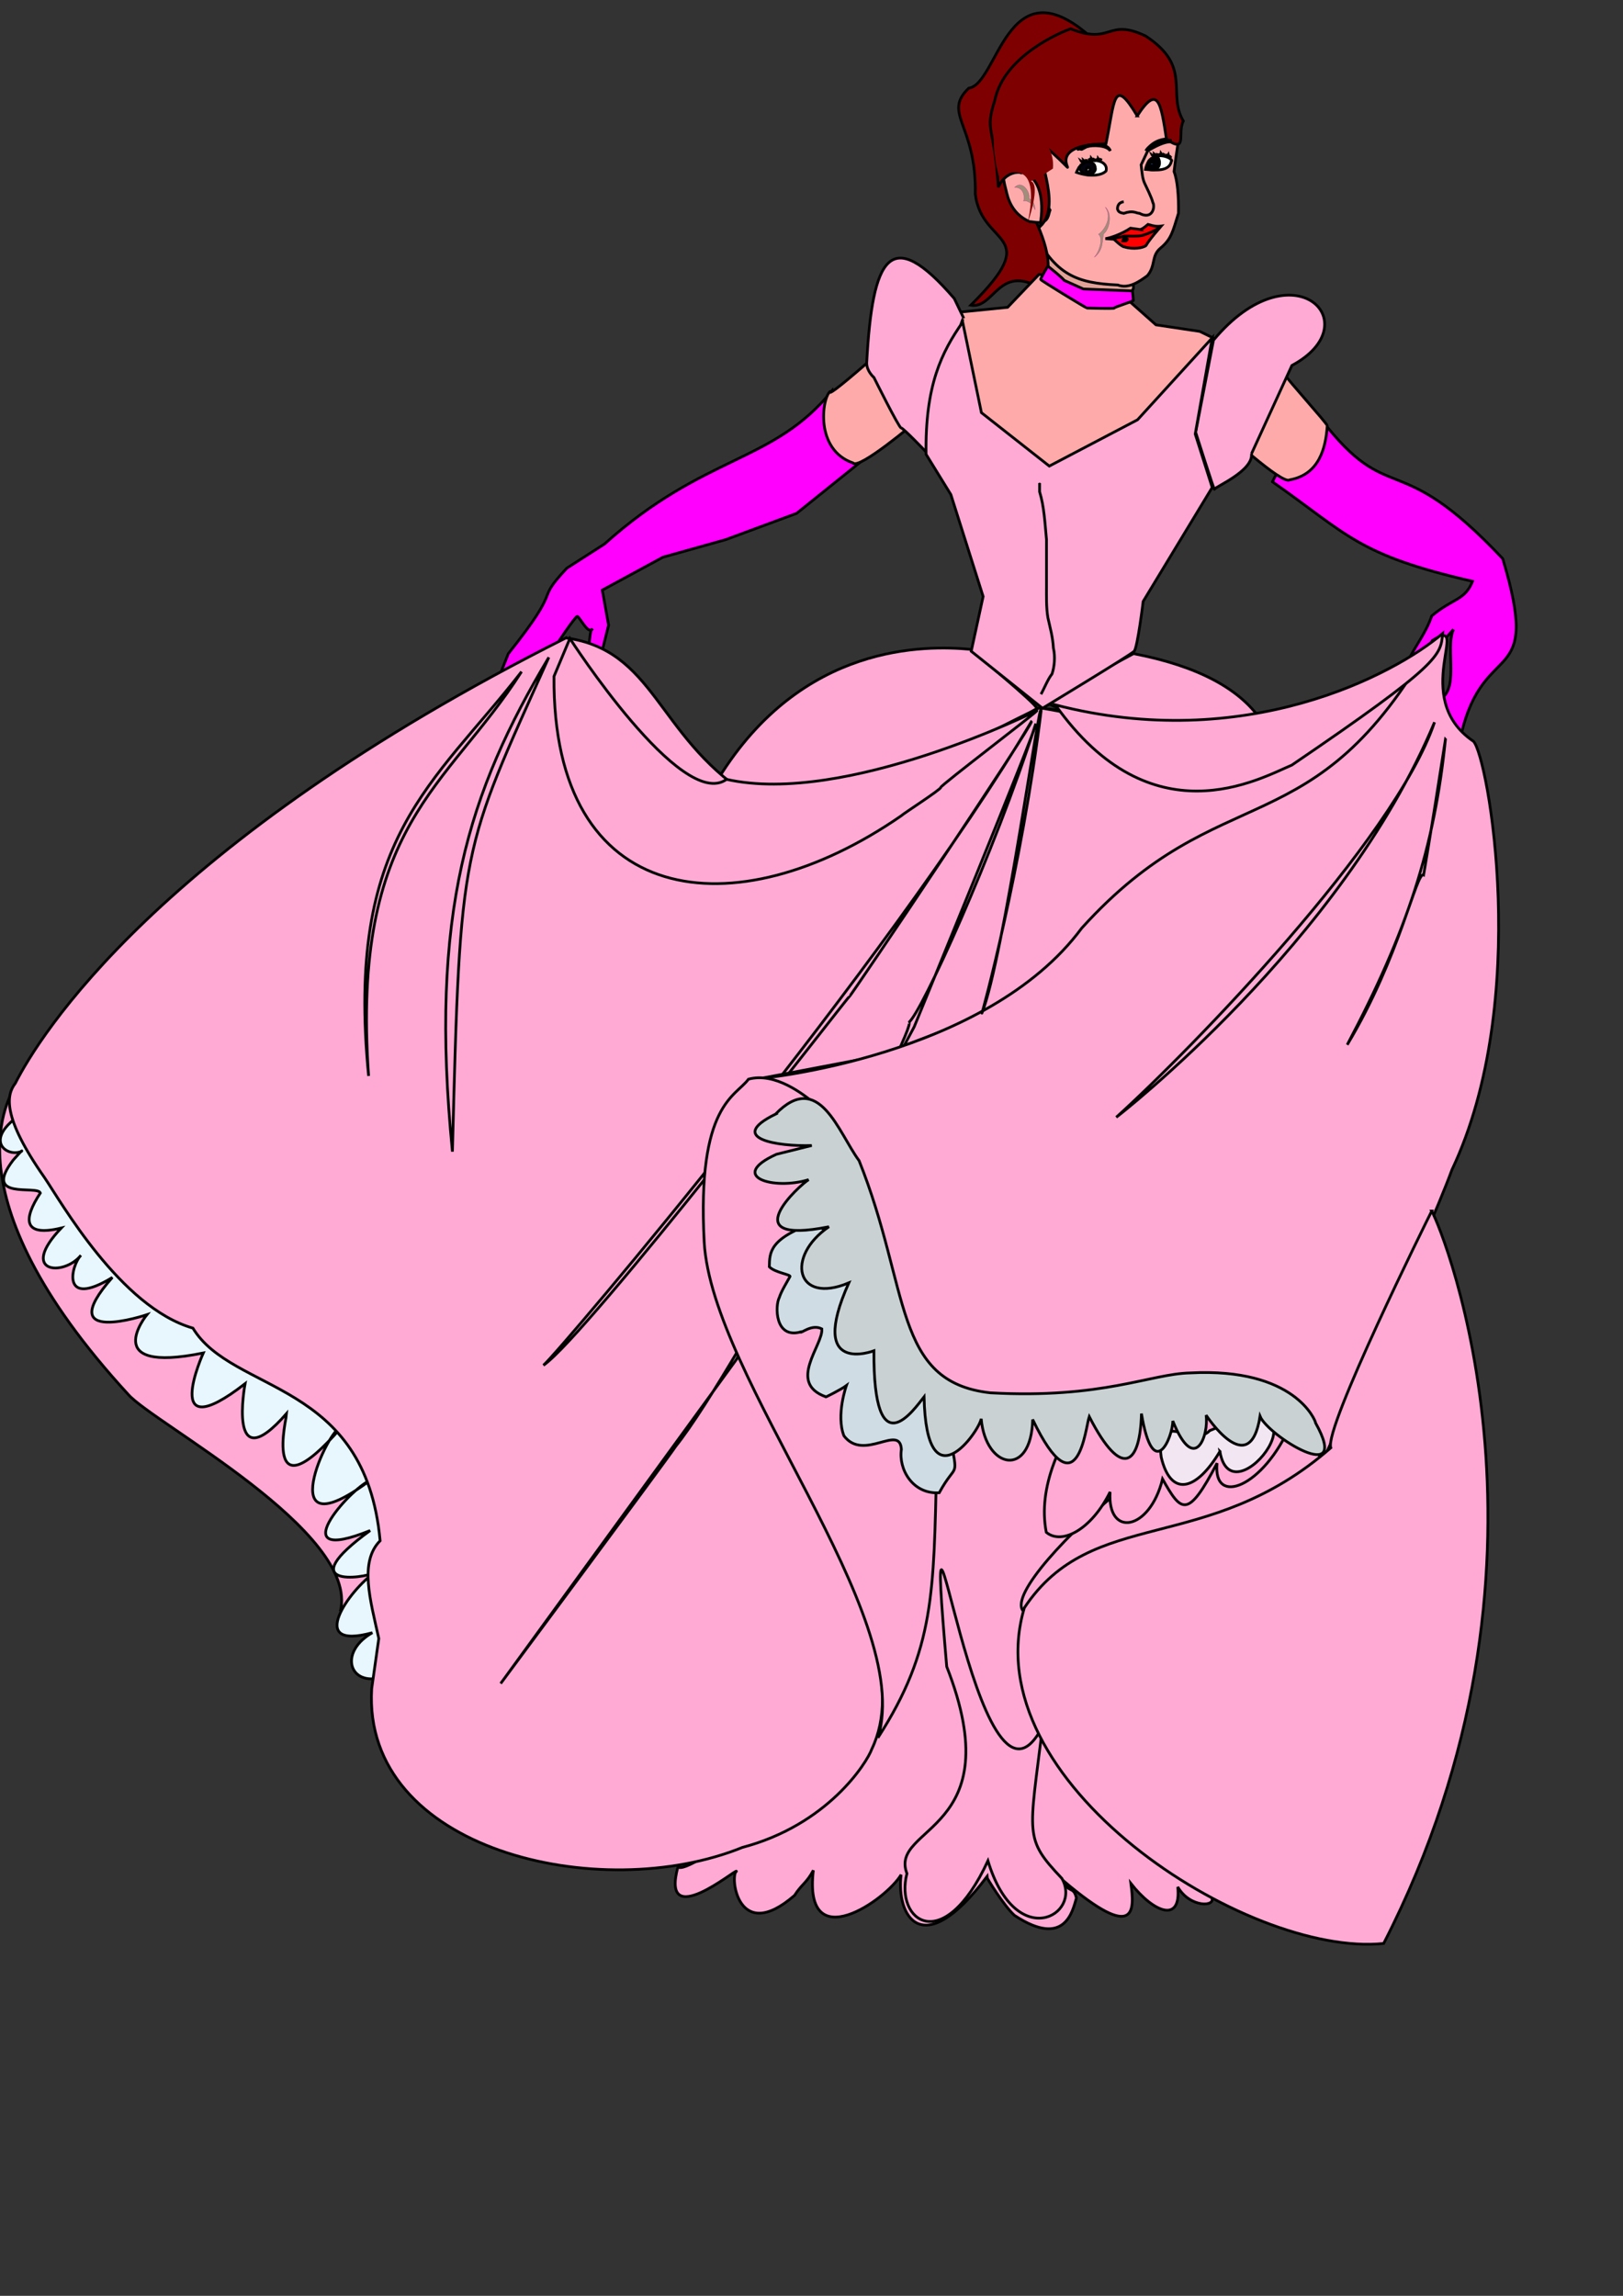 <?xml version="1.0"?><svg width="793.701" height="1122.52" xmlns="http://www.w3.org/2000/svg">
 <rect width="100%" height="100%" fill="#333333" stroke="none"/>
 <title>Princess</title>

 <g>
  <title>Layer 1</title>
  <path fill="#e3a298" fill-rule="evenodd" stroke="black" stroke-width="1pt" id="path643" d="m549.673,131.244c-0.649,-0.36 -1.298,-0.72 -1.947,-1.079c4.975,2.759 2.642,1.311 -7.786,-2.159c-9.314,-3.186 -16.638,-7.138 -26.563,-7.24c-5.109,2.267 -1.112,6.16 -3.254,12.452c3.528,3.913 -0.609,1.31 4.512,3.423c5.432,4.859 10.279,7.297 17.519,8.635c10.237,3.086 1.908,3.45 12.682,3.554c4.687,-0.577 9.126,-1.003 6.075,-5.233c-3.431,-2.439 10.123,3.136 -1.237,-12.354z"/>
  <path fill="#ffaaaa" fill-rule="evenodd" stroke="black" stroke-width="1pt" id="path612" d="m546.639,139.346c5.28,2.067 10.641,-1.749 14.466,-4.564c4.19,-4.962 1.819,-9.554 6.263,-13.343c5.473,-4.544 6.082,-7.975 8.951,-17.216c0.145,-8.436 -0.529,-16.096 -2.17,-20.371c2.605,-22.364 8.046,-32.982 -10.35,-45.097c-5.092,-0.148 -55.011,17.846 -61.267,39.003c1.019,3.703 3.09,17.619 2.654,34.778c10.612,22.083 21.725,25.935 41.452,26.809z"/>
  <path fill="#7f0000" fill-rule="evenodd" stroke="black" stroke-width="1pt" id="path640" d="m517.278,33.636c-0.147,0.222 -1.937,-7.597 -2.085,-7.375c1.237,-1.862 20.843,-11.656 17.143,-9.105c-40.165,-34.652 -44.224,24.052 -58.591,25.957c-13.013,12.574 3.872,17.593 3.213,51.877c3.27,26.093 34.135,18.311 -2.203,54.234c11.432,1.925 13.624,-20.415 34.036,-8.32c15.876,-17.443 -23.285,-63.427 -19.457,-69.189c2.04,-2.584 3.065,-6.036 5.119,-9.129c2.909,-8.063 4.927,-16.828 8.644,-24.376c-0.049,-1.483 18.851,-8.13 18.801,-9.614l-18.801,9.614c-0.049,-1.483 13.923,1.634 14.181,-4.574z"/>
  <path fill="#ffaaaa" fill-rule="evenodd" stroke="black" stroke-width="1pt" id="path639" d="m499.451,84.566c-1.979,-0.866 -2.714,-2.754 -4.682,-3.68c-6.557,-0.172 -3.411,9.386 -2.767,12.124c0.825,3.644 2.543,11.397 11.493,15.371c1.281,-0.082 5.16,1.092 7.237,-0.216c2.156,-1.195 2.217,-4.253 2.767,-5.413c-3.546,-5.696 -2.509,-9.364 -5.108,-12.99c-3.394,-2.33 -2.483,-7.578 -8.939,-5.196z"/>
  <path fill="#ffaad4" fill-rule="evenodd" stroke="black" stroke-width="1pt" id="path573" d="m412.262,608.117c-4.757,-12.885 242.189,58.673 236.411,74.59c0,0 -144.502,59.282 -146.422,100.255c-2.89,8.338 -3.363,31.842 -3.363,32.914c0,1.071 12.261,34.299 11.239,34.299c-1.022,0 30.65,38.586 30.65,39.658c0,1.072 28.98,22.258 51.66,37.654c2.808,4.901 -10.394,5.603 -16.479,-4.892c1.847,18.102 -11.872,12.41 -22.921,-1.679c1.779,13.064 2.751,28.926 -32.692,-1.072c1.911,5.926 4.711,2.133 6.044,8.197c-1.779,6.065 -5.48,24.815 -30.252,8.486c-5.203,-4.664 -13.593,-18.36 -13.593,-18.826c-31.751,42.098 -44.379,18.88 -41.889,-1.072c-7.116,12.131 -47.933,40.918 -42.909,-2.144c-3.425,6.394 -5.637,6.659 -9.195,12.257c-28.015,24.262 -31.672,-9.785 -28.427,-11.789c0.134,-1.538 -37.32,30.049 -28.606,-2.144c5.158,4.666 61.521,-40.276 62.543,-41.348c1.021,-1.072 7.481,-47.629 18.316,-36.26l-0.114,-227.083z"/>
  <path fill="#a18f79" fill-rule="evenodd" stroke="#a7387d" stroke-width="0.125" id="path613" d="m496.145,91.652c4.622,-0.217 5.055,4.788 4.43,6.665c2.104,-0.521 4.57,1.449 5.573,4.307c-0.007,-3.652 -1.495,-4.286 -2.932,-5.762c0.678,-2.639 -3.222,-9.145 -7.071,-5.21z"/>
  <path fill="#ffaad4" fill-rule="evenodd" stroke="black" stroke-width="1pt" id="path610" d="m509.896,843.983c-6.605,53.803 -9.178,54.792 9.388,74.442c10.135,17.805 -22.465,36.505 -36.149,-8.592c-21.889,47.182 -45.651,29.382 -39.613,6.201c-9.066,-23.544 51.323,-19.749 19.454,-101.162c-12.391,-144.215 14.587,92.792 46.921,29.111z"/>
  <path fill="#ffaad4" fill-rule="evenodd" stroke="black" stroke-width="1pt" id="path605" d="m681.126,716.982c-23.196,-18.642 -123.273,47.2 -143.232,62.564c-94.146,41.896 8.133,-60.285 55.546,-81.916c28.555,-6.367 37.797,-16.6 48.232,-9.799c8.508,-1.949 40.514,-11.796 38.727,-2.687l0.727,31.838z"/>
  <path fill="#ffaad4" fill-rule="evenodd" stroke="black" stroke-width="1pt" id="path575" d="m166.485,787.752c9.346,-38.824 -91.442,-91.834 -103.748,-105.929c-90.916,-98.891 -56.936,-146.829 -55.506,-150.544c13.822,38.785 87.013,96.083 149.928,122.013c10.961,7.428 24.885,53.028 22.418,69.702c6.202,9.854 32.292,45.668 21.455,47.941l-34.547,16.817z"/>
  <path fill="#e8f6fd" fill-rule="evenodd" stroke="black" stroke-width="1pt" id="path574" d="m183.675,820.735c-13.55,1.689 -17.091,-13.624 -1.569,-22.437c-32.998,9.045 -10.71,-21.414 1.092,-29.37c-5.72,3.001 -40.786,7.422 -2.179,-20.58c-43.373,17.502 -10.282,-20.223 0.135,-24.652c-49.636,37.073 -20.023,-26.724 -14.303,-25.724c-39.082,45.003 -26.562,-5.932 -26.562,-7.004c-29.551,33.93 -20.433,-14.433 -20.433,-14.433c-41.942,32.502 -20.433,-15.006 -20.433,-15.006c-51.475,10.501 -27.584,-18.722 -27.584,-18.722c0,0 -46.919,15.782 -16.892,-18.221c-25.261,15.501 -20.228,-5.791 -15.393,-10.791c-8.511,10.501 -30.574,8.641 -9.603,-13.361c-18.588,4.5 -18.796,-4.15 -10.217,-17.15c-1.43,-4 -28.602,3.923 -13.281,-16.078c5.311,-6.001 4.087,-4.287 4.087,-4.287c-6.673,3.001 -17.908,-4.505 -3.065,-16.078c1.022,-1.071 64.364,86.82 65.386,88.964c1.022,2.143 79.688,37.515 79.688,37.515l32.694,39.658l8.173,47.162l-9.74,60.595z"/>
  <path fill="#ff00ff" fill-rule="evenodd" stroke="black" stroke-width="1pt" id="path554" d="m622.261,235.563c36.952,25.826 41.395,35.736 97.852,48.679c-3.764,9.431 -9.695,8.252 -19.961,16.925c-3.024,8.735 -7.491,13.682 -12.681,23.933c-1.445,1.516 12.683,-4.417 11.661,-4.417l11.661,-12.885c-4.334,9.095 3.838,31.527 -8.421,34.742c4.086,16.078 16.915,18.375 12.156,16.859c11.136,-48.507 39.742,-21.628 20.361,-86.234c-52.322,-55.631 -54.695,-23.928 -88.884,-68.242l-9.195,2.144l-14.551,28.496z"/>
  <path fill="#ff00ff" fill-rule="evenodd" stroke="black" stroke-width="1pt" id="path555" d="m420.221,226.36l-30.649,24.652l-34.736,12.863l-30.65,8.574l-29.628,16.078l3.066,17.149l-6.13,24.652l-4.088,2.144l0.001,-8.574c0,0 1.021,-17.15 2.042,-16.078c-2.042,2.144 -6.13,-6.431 -7.151,-6.431c-1.022,0 -10.217,13.935 -10.217,13.935l-7.152,5.358c0,0 -9.195,7.504 -10.217,7.504c-1.021,0 -11.237,4.287 -11.237,4.287l5.108,-12.861c27.925,-35.014 11.919,-23.938 28.606,-41.802l18.389,-11.791c49.379,-44.303 82.413,-39.3 111.36,-75.029l2.044,17.15c0,0 11.237,20.365 11.237,18.221z"/>
  <path fill="#ffaad4" fill-rule="evenodd" stroke="black" stroke-width="1pt" id="path558" d="m507.063,346.407l-24.52,15.006l-35.758,15.006l-20.433,8.574c0,0 -18.389,3.215 -19.411,3.215c-1.022,0 -31.671,0 -31.671,0c0,0 -23.976,-6.43 -23.976,-7.502c41.025,-66.583 101.591,-65.162 123.075,-63.24c0,0 32.694,26.797 32.694,28.941z"/>
  <path fill="#ffaad4" fill-rule="evenodd" stroke="black" stroke-width="1pt" id="path559" d="m510.725,343.039c-1.021,0 25.965,11.423 25.965,11.423l24.52,1.072l21.455,0c0,0 27.584,-2.143 27.584,-1.072c0,1.072 7.221,-1.643 6.199,-2.715c-10.538,-15.052 -30.609,-26.088 -62.117,-32.156l-43.605,23.448z"/>
  <path fill="#ffaaaa" fill-rule="evenodd" stroke="black" stroke-width="1pt" id="path560" d="m405.918,191.433c-2.591,5.305 43.931,-36.887 43.931,-36.887l42.909,-4.287c0,0 14.304,-15.006 15.325,-16.078c1.022,-1.072 22.477,12.863 22.477,12.863l21.454,0l13.282,11.789l21.454,3.216c0,0 41.889,20.365 41.889,21.437c0,1.071 20.432,23.58 20.432,24.652c-0.722,10.924 -3.941,23.895 -18.389,26.483c-3.611,2.585 -32.692,-24.34 -32.692,-24.34l-87.862,19.293l-62.445,-23.19c0,0 -27.636,23.45 -30.526,19.975c-18.783,-6.507 -15.149,-31.582 -11.239,-34.927z"/>
  <path fill="#ffaad4" fill-rule="evenodd" stroke="black" stroke-width="1pt" id="path557" d="m452.915,221.001c0,0 -11.239,-11.791 -12.261,-11.791c-1.022,0 -13.281,-24.652 -13.281,-24.652c0,0 -3.541,-3.002 -3.541,-7.075c2.842,-52.006 11.402,-68.01 42.84,-31.511l4.632,9.646c-0.953,-3.001 -18.389,67.527 -18.389,65.382z"/>
  <path fill="none" fill-rule="evenodd" stroke="black" stroke-width="1pt" id="path561" d="m511.217,346.549c29.687,2.501 39.236,5.932 61.16,8.932l56.262,-4.787c0,0 57.212,-25.724 57.212,-24.652c0,1.071 18.389,-15.006 18.389,-15.006l0,6.43c0,0 -7.152,11.791 -7.152,12.863c0,1.071 -14.303,13.934 -14.303,15.006c-2.384,0.072 -6.202,4.648 -19.139,15.649c-97.677,41.858 -130.058,-2.789 -152.43,-14.435z"/>
  <path fill="#ff00ff" fill-rule="evenodd" stroke="black" stroke-width="1pt" id="path634" d="m512.451,130.095c7.561,6.066 8.005,6.999 8.005,6.999l9.339,4.198l24.015,0.933c0,0 0.444,4.198 0.444,4.666c0,0.466 -9.339,3.265 -9.339,3.733c0,0.466 -12.896,0 -13.342,0c-0.444,0 -22.679,-13.53 -22.679,-13.997c0,-0.466 2.668,-5.132 3.556,-6.532z"/>
  <path fill="#ffaad4" fill-rule="evenodd" stroke="black" stroke-width="1pt" id="path563" d="m276.783,311.894c-200.186,100.601 -257.864,195.202 -269.309,217.799c-4.29,5.5 -6.647,16.217 14.303,46.089c7.947,11.681 37.156,63.432 72.555,73.597c19.506,32.147 84.334,25.139 91.558,103.961c-10.329,10.371 -4.767,29.08 -0.648,47.789l-3.473,24.54c-4.707,79.187 111.814,105.904 181.305,77.601c41.66,-10.985 60.811,-41.279 63.278,-48.101c28.368,-59.498 -67.962,-157.183 -80.71,-267.597c-0.674,0 -1.222,-29.118 12.259,-47.16c4.718,-13.094 11.239,-12.863 12.261,-12.863c1.021,0 56.19,-10.719 57.212,-10.719c1.022,0 83.776,-32.154 83.776,-32.154l66.407,-41.802c0,0 64.364,-52.521 65.386,-52.521c1.021,0 63.342,-77.173 63.342,-77.173l-73.559,37.515l-67.429,4.287c-2.697,1.414 -55.824,-8.917 -56.844,-8.917c-1.022,0 -68.82,34.642 -68.82,34.642c0,0 -56.4,9.432 -74.58,7.431c-43.917,-29.001 -44.898,-70.171 -88.27,-76.243z"/>
  <path fill="none" fill-rule="evenodd" stroke="black" stroke-width="1pt" id="path596" d="m504.355,352.877c-70.101,118.096 -229.849,306.907 -238.611,314.686c22.243,-15.557 148.963,-180.326 149.637,-180.326c0.675,0 90.322,-133.653 88.974,-134.36z"/>
  <path fill="none" fill-rule="evenodd" stroke="black" stroke-width="1pt" id="path598" d="m506.377,354.291c-20.222,62.938 -55.946,141.433 -62.013,145.676c6.067,-1.415 -82.907,168.304 -113.913,207.197c-4.718,7.072 -85.604,115.973 -85.604,115.973l115.262,-158.403l86.952,-162.645c0,0 60.664,-147.798 59.317,-147.798z"/>
  <path fill="#ffaad4" fill-rule="evenodd" stroke="black" stroke-width="1pt" id="path564" d="m369.139,527.549c3.064,0 113.206,-10.727 159.848,-73.732c68.609,-75.882 113.385,-37.755 171.51,-140.637c19.885,-12.718 -11.581,27.869 20.091,49.304c7.151,7.504 28.526,127.003 -10.558,209.508c-13.344,36.502 -63.001,140.986 -63.001,142.059c0,1.071 -24.52,-36.443 -24.52,-36.443l-55.17,0l-79.688,7.502l-35.407,-12.993c-52.551,-35.739 -30.691,-72.992 -42.063,-120.099l-11.413,-12.678l-29.628,-11.791z"/>
  <path fill="#ffaad4" fill-rule="evenodd" stroke="black" stroke-width="1pt" id="path568" d="m700.154,592.137c5.72,10.001 71.46,172.838 -23.499,358.109c-66.752,6.9 -201.008,-79.218 -175.723,-164.105c33.231,-50.022 89.2,-25.192 149.884,-78.245c-3.613,-9.095 47.432,-112.044 49.338,-115.759z"/>
  <path fill="#ffaad4" fill-rule="evenodd" stroke="black" stroke-width="1pt" id="path572" d="m429.416,849.548c27.752,-43.071 27.163,-71.335 28.607,-132.282c-4.334,-8.651 -48.223,-164.284 -59.359,-177.483c-5.823,-4.8 -19.593,-15.664 -32.64,-12.128c-6.113,8.524 -25.265,12.092 -21.653,79.547c3.613,66.697 103.105,181.897 85.044,242.346z"/>
  <path fill="#ffaad4" fill-rule="evenodd" stroke="black" stroke-width="1pt" id="path570" d="m533.377,683.42c-14.864,20.265 -26.034,43.645 -21.71,65.792c7.655,6.369 22.09,-1.353 31.21,-19.742c-1.456,22.432 19.376,19.173 25.647,-6.312c9.131,16.204 12.269,19.848 26.657,-7.752c-2.165,21.49 22.813,11.77 36.03,-18.984l-97.833,-13.002z"/>
  <path fill="#cfdce4" fill-rule="evenodd" stroke="black" stroke-width="1pt" id="path571" d="m464.586,701.803c4.036,22.675 3.397,12.158 -5.272,28.073c-13.003,0.759 -19.958,-11.485 -18.515,-21.208c-0.723,-12.753 -18.327,6.205 -28.08,-6.615c-3.974,-10.167 1.197,-24.577 1.197,-24.577c-2.529,1.894 -11.186,6.25 -10.04,5.491c-19.083,-6.822 -1.247,-25.334 -1.971,-33.228c-5.058,-2.588 -10.403,2.586 -10.403,1.514c-12.643,3.477 -12.507,-12.86 -10.401,-16.834c1.019,-3.215 3.786,-7.567 5.169,-10.157c1.023,-1.072 -7.151,-1.893 -10.042,-4.861c0.132,-7.042 -0.099,-14.083 23.15,-21.881c53.402,58.256 44.316,69.141 65.209,104.282z"/>
  <path fill="#f0f7fb" fill-rule="evenodd" stroke="black" stroke-width="1pt" fill-opacity="0.79" id="path611" d="m596.582,709.646c-11.728,19.701 -24.123,22.304 -28.708,2.828c-3.332,-24.598 15.891,-4.291 23.731,-12.984c64.18,-26.959 10.853,45.599 4.977,10.156z"/>
  <path fill="#c9d1d3" fill-rule="evenodd" stroke="black" stroke-width="1pt" id="path569" d="m379.23,544.764c-24.307,11.927 1.232,15.898 17.741,15.319l-17.255,4.287c-24.201,10.991 -1.229,17.724 15.748,12.418c-3.974,2.274 -37.4,32.492 9.918,23.018c-21.319,14.447 -16.269,38.368 9.73,27.425c-20.588,45.854 12.261,33.227 12.261,33.227c-0.361,57.981 19.762,28.506 24.52,22.509c1.146,53.497 26.861,17.095 27.945,10.719c2.168,24.697 24.459,29.112 25.181,0.379c22.033,45.918 25.839,3.854 27.646,-1.451c16.46,32.107 24.974,22.527 25.542,-1.451c5.779,34.485 15.325,11.551 15.325,3.594c10.835,26.906 17.73,6.638 16.285,-2.836c0,0 21.33,32.709 26.387,0.563c3.974,9.54 44.881,35.059 27.182,3.292c0,-1.072 -10.067,-27.209 -61.359,-24.493c-19.506,0.444 -42.837,12.755 -97.74,9.723c-47.681,-5.306 -38.998,-50.73 -64.168,-113.516c-10.114,-13.642 -19.575,-44.707 -40.888,-22.727z"/>
  <path fill="#ffaad4" fill-rule="evenodd" stroke="black" stroke-width="1pt" id="path556" d="m612.02,221.86c0.885,8.5 -18.117,16.291 -18.117,17.363c0,1.071 -9.195,-27.869 -9.195,-27.869l8.718,-45.017c38.68,-46.385 76.883,-8.264 38.351,12.357l-19.757,43.166z"/>
  <path fill="#ffaad4" fill-rule="evenodd" stroke="black" stroke-width="1pt" id="path553" d="m509.82,346.289c0,0 43.152,-26.119 44.811,-27.86c1.661,-1.741 4.418,-24.377 4.418,-24.377l33.755,-55.718l-8.298,-26.119l8.298,-47.012l-36.512,40.047l-43.152,22.637l-33.194,-26.118l-9.158,-44.29c-10.303,14.729 -18.437,30.974 -17.903,64.652l12.124,19.685l15.78,49.832l-5.822,26.782l34.853,27.86z"/>
  <path fill="#ffaad4" fill-rule="evenodd" stroke="black" stroke-width="1pt" id="path562" d="m507.063,347.478c0,0 -93.541,46.656 -151.757,33.583c-21.994,15.929 -76.615,-68.881 -76.615,-68.881l-7.765,18.506c-0.953,114.008 88.636,124.317 169.729,68.241c1.022,-1.071 19.411,-12.861 19.411,-13.934c0,-1.072 48.017,-37.515 46.997,-37.515z"/>
  <path fill="#ffaad4" fill-rule="evenodd" stroke="black" stroke-width="1pt" id="path595" d="m516.092,344.634c47.019,66.382 99.731,36.166 115.656,29.458c72.823,-49.51 72.797,-53.624 73.749,-64.331c-23.83,20.294 -96.969,58.824 -189.406,34.872z"/>
  <path fill="none" fill-rule="evenodd" stroke="black" stroke-width="1pt" id="path599" d="m509.121,347.72c-9.436,77.081 -28.984,148.505 -28.984,147.798c10.785,-26.873 28.984,-159.819 28.984,-147.798z"/>
  <path fill="none" fill-rule="evenodd" stroke="black" stroke-width="1pt" id="path601" d="m508.399,236.196c0,0.237 0,0.472 0,0.708c0,-1.179 0,2.357 0,3.536c2.261,7.279 2.588,15.405 3.37,23.336c0,7.542 0,15.086 0,22.629c0,5.275 -0.159,10.52 0.674,15.557c1.111,5.108 2.372,9.178 2.697,14.85c1.026,4.422 0.472,9.32 -0.674,12.728c-2.004,2.437 -4.017,7.551 -5.393,9.901"/>
  <path fill="none" fill-rule="evenodd" stroke="black" stroke-width="1pt" id="path604" d="m725.876,147.102c0,0 0,0 0,0"/>
  <path fill="none" fill-rule="evenodd" stroke="black" stroke-width="1pt" id="path606" d="m701.531,353.138c-45.36,108.239 -155.646,193.152 -155.646,193.152c36.466,-32.971 136.078,-135.3 155.646,-193.152z"/>
  <path fill="none" fill-rule="evenodd" stroke="black" stroke-width="1pt" id="path607" d="m706.868,361.534c-8.005,51.32 -10.673,66.25 -10.673,66.25c-3.558,-1.866 -11.563,40.124 -37.355,83.047c29.35,-55.365 42.692,-96.732 48.029,-149.297z"/>
  <path fill="none" fill-rule="evenodd" stroke="black" stroke-width="1pt" id="path608" d="m268.391,321.412c-39.133,65.316 -58.701,125.034 -47.138,241.673c3.854,-152.095 4.15,-145.563 47.138,-241.673z"/>
  <path fill="none" fill-rule="evenodd" stroke="black" stroke-width="1pt" id="path609" d="m255.045,328.412c-42.946,55.316 -86.344,81.031 -74.781,197.67c-8.539,-123.094 38.466,-140.563 74.781,-197.67z"/>
  <path fill="#a2907c" fill-rule="evenodd" stroke="black" stroke-width="1pt" fill-opacity="0" id="path617" d="m549.543,98.651c-3.346,0.444 -3.045,3.386 -3.045,3.644c0.437,1.145 0.827,1.623 3.047,2.029c4.693,-1.665 5.853,-0.103 7.744,0.006c6.401,3.364 7.694,-3.338 6.488,-5.312c-0.582,-2.515 -3.181,-7.535 -4.108,-9.601c-0.926,-2.066 -1.208,-4.966 -1.619,-8.843l3.219,-6.807c6.147,-3.7 9.239,-4.442 11.604,-4.445c4.946,1.923 1.638,-2.394 -1.089,-1.468c-2.465,0.052 -7.075,0.4 -10.94,5.186l0.316,0.756"/>
  <path fill="#ffffff" fill-rule="evenodd" stroke="black" stroke-width="1pt" id="path618" d="m526.43,84.279c6.049,2.158 12.192,1.75 14.458,-0.677c1.64,-6.057 -11.257,-7.878 -14.458,0.677z"/>
  <path fill="#ffffff" fill-rule="evenodd" stroke="black" stroke-width="1pt" id="path619" d="m560.176,82.83c5.095,0.451 11.644,1.05 12.665,-3.973c1.746,-1.183 -10.305,-7.27 -12.665,3.973z"/>
  <path fill="none" fill-rule="evenodd" stroke="black" stroke-width="1pt" id="path630" d="m555.764,116.958l0,0"/>
  <path fill="#ff0000" fill-rule="evenodd" stroke="black" stroke-width="1pt" id="path616" d="m557.643,112.229l-4.785,-0.663c-4.364,2.959 -10.408,4.965 -12.299,5.112l6.015,0.444l4.78,1.599l10.029,-0.701l6.499,-7.484c-2.037,0.296 -3.47,0.082 -6.488,-0.806c-2.29,1.923 -2.588,2.055 -3.751,2.499z"/>
  <path fill="#ff0000" fill-rule="evenodd" stroke="black" stroke-width="1pt" id="path615" d="m544.682,116.75c0.108,0.406 4.197,4.126 5.216,3.978c4.219,1.331 9.114,0.52 10.531,-0.663c1.563,-2.811 6.769,-8.905 6.769,-8.905c-4.219,2.811 -8.688,4.012 -8.796,4.012c-3.016,0.529 -5.741,0.172 -8.612,0.257c-2.43,0.835 -3.842,0.634 -5.108,1.321z"/>
  <path fill="#000004" fill-rule="evenodd" stroke="black" stroke-width="1pt" id="path621" d="m566.508,77.312c-2.037,-0.592 -6.229,0.012 -5.066,5.151c3.055,1.885 7.102,-0.566 5.066,-5.151z"/>
  <path fill="#00000c" fill-rule="evenodd" stroke="black" stroke-width="1pt" fill-opacity="0.983" id="path620" d="m527.628,81.923c3.309,6.805 8.978,2.147 7.96,0.115c-0.035,-3.145 -4.871,-4.366 -7.96,-0.115z"/>
  <path fill="#007fff" fill-rule="evenodd" stroke="black" stroke-width="1pt" id="path635" d="m562.069,80.804c1.062,0.437 2.176,0.162 2.341,-0.838c-0.589,-0.498 -1.628,-1.616 -2.341,0.838z"/>
  <path fill="#ffffff" fill-rule="evenodd" stroke="black" stroke-width="1pt" id="path636" d="m531.095,83.706c0.938,0.55 1.921,0.204 2.067,-1.055c-0.521,-0.627 -1.438,-2.034 -2.067,1.055z"/>
  <path fill="#7f0000" fill-rule="evenodd" stroke="black" stroke-width="1pt" id="path638" d="m556.145,56.672c10.257,-15.901 11.595,-6.118 14.323,11.514c10.513,6.963 5.113,-3.05 8.209,-8.981c-8.071,-13.839 4.551,-26.553 -18.478,-41.621c-18.994,-9.014 -16.262,4.689 -36.578,-3.497c-4.387,1.471 -32.732,13.144 -37.137,35.016c-5.058,15.744 -0.199,11.765 1.716,42.471c5.154,-12.41 25.596,-10.922 20.354,19.329c12.157,-11.459 -4.772,-38.362 3.048,-38.944c25.75,22.931 -9.171,-1.192 29.245,-1.636c4.362,-20.782 3.415,-33.544 15.3,-13.651z"/>
  <path fill="#232b32" fill-rule="evenodd" stroke="black" stroke-width="1pt" id="path641" d="m571.068,69.301c-0.11,0 -1.48,-0.914 -1.397,-0.914c6.222,0.406 0.246,-0.115 -1.329,0.218c-1.445,0.388 -6.036,2.228 -7.697,4.676c1.424,0.81 5.116,-3.553 7.324,-3.905c0.127,-0.251 2.919,0.072 3.099,-0.074z"/>
  <path fill="#232b32" fill-rule="evenodd" stroke="black" stroke-width="1pt" id="path642" d="m528.738,73.125c0.1,-0.049 0.971,-1.486 0.896,-1.449c-5.472,3.134 -0.269,0.005 1.292,-0.394c1.466,-0.291 10.529,-2.233 12.049,2.483c-1.936,-2.951 -8.924,-2.778 -11.066,-2.115c-0.216,-0.171 -2.949,1.526 -3.171,1.474z"/>
  <path fill="#ffffff" fill-rule="evenodd" stroke="black" stroke-width="1pt" id="path644" d="m549.088,117.749c0.886,0.087 2.025,0.203 2.202,-0.767c0.304,-0.228 -1.792,-1.403 -2.202,0.767z"/>
  <path fill="#a18f79" fill-rule="evenodd" stroke="#a7387d" stroke-width="0.125" id="path645" d="m540.495,101.255c3.632,5.036 -0.417,11.412 -3.309,13.305c2.191,1.432 1.008,7.669 -2.042,11.233c4.798,-3.615 3.685,-8.607 4.595,-11.486c3.065,-2.432 4.228,-10.173 0.756,-13.052z"/>
  <path fill="none" fill-rule="evenodd" stroke="black" stroke-width="1pt" id="path648" d="m531.987,78.465c0,0.006 0.714,-0.14 0.536,-0.896c0.321,0.356 1,1.634 1.143,-0.076c1.066,1.454 0.822,1.061 1.5,-0.191"/>
  <path fill="none" fill-rule="evenodd" stroke="black" stroke-width="1pt" id="path649" d="m528.565,79.991c0.002,0.007 0.649,-0.364 0.273,-1.097c0.405,0.272 1.402,1.394 1.078,-0.429c1.417,1.187 1.076,0.853 1.391,-0.658"/>
  <path fill="none" fill-rule="evenodd" stroke="black" stroke-width="1pt" id="path650" d="m535.393,78.591c0,0.006 0.714,-0.14 0.536,-0.896c0.321,0.356 1,1.634 1.143,-0.076c1.066,1.454 0.822,1.061 1.5,-0.191"/>
  <path fill="none" fill-rule="evenodd" stroke="black" stroke-width="1pt" id="path651" d="m563.147,76.852c0.001,0.006 0.664,-0.324 0.329,-1.012c0.388,0.261 1.321,1.324 1.094,-0.375c1.347,1.132 1.025,0.814 1.417,-0.58"/>
  <path fill="#007fff" fill-rule="evenodd" stroke="black" stroke-width="1pt" id="path652" d="m566.155,76.073c0,0.006 0.714,-0.14 0.536,-0.896c0.321,0.356 1,1.634 1.143,-0.076c1.066,1.454 0.822,1.061 1.5,-0.191"/>
  <path fill="none" fill-rule="evenodd" stroke="black" stroke-width="1pt" id="path653" d="m569.482,75.97c-0.002,0.006 0.707,0.18 0.808,-0.594c0.171,0.467 0.348,1.936 1.079,0.423c0.472,1.799 0.385,1.332 1.449,0.472"/>
  <path fill="#7f0000" fill-rule="evenodd" stroke-width="1pt" id="path654" d="m488.446,85.942c7.187,-2.605 20.45,-6.526 14.078,23.326c11.196,-34.096 -10.088,-11.705 12.395,-26.851c1.579,-15.628 -19.298,-29.799 -26.927,-28.497c-2.642,1.758 -3.127,20.106 0.455,32.022z"/>
 </g>
</svg>